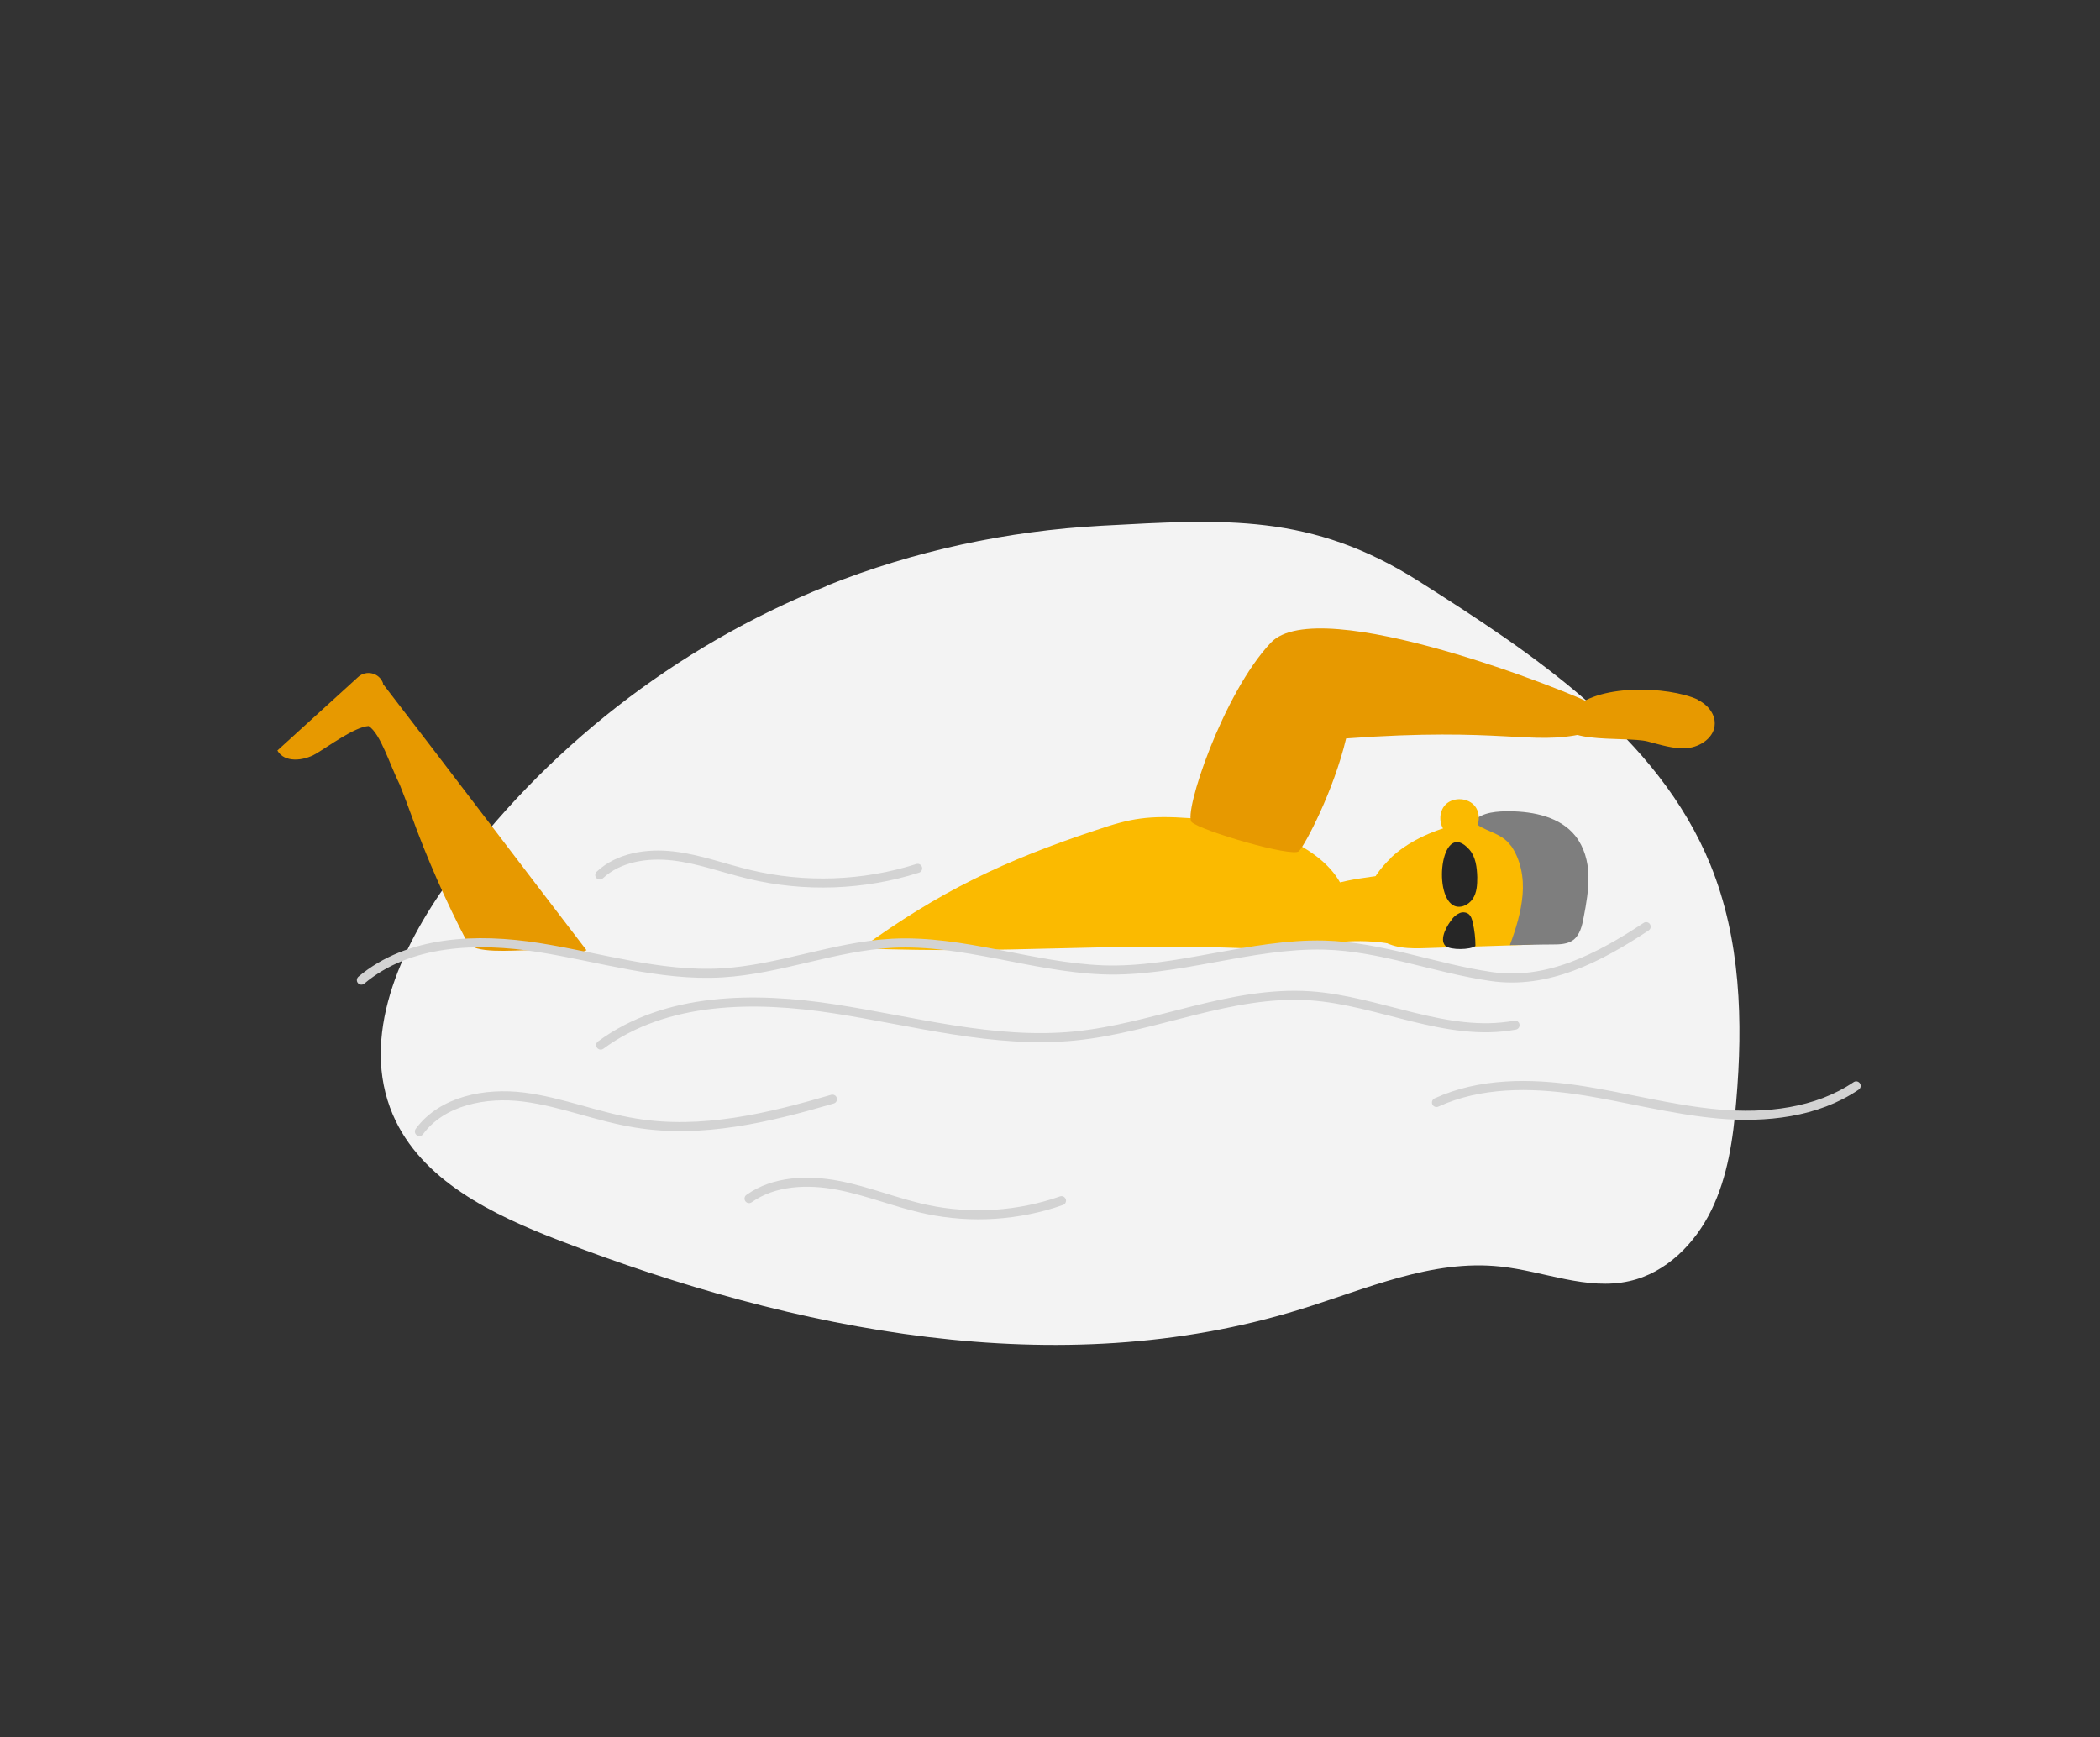 <?xml version="1.0" encoding="UTF-8"?>
<svg xmlns="http://www.w3.org/2000/svg" version="1.1" viewBox="0 0 695 575">
  <rect x="0" y="0" width="695" height="575" fill="#333333" stroke="none"/>
  <defs>
    <style>
      .cls-1 {
        fill: #7e7e7e;
      }

      .cls-1, .cls-2, .cls-3, .cls-4, .cls-5 {
        stroke-width: 0px;
      }

      .cls-6 {
        fill: none;
        stroke: #d3d3d3;
        stroke-linecap: round;
        stroke-miterlimit: 10;
        stroke-width: 3px;
      }

      .cls-2 {
        fill: #f3f3f3;
      }

      .cls-3 {
        fill: #fbba00;
      }

      .cls-4 {
        fill: #e79900;
      }

      .cls-5 {
        fill: #262626;
      }
    </style>
  </defs>
  <g id="Hintergrund">
    <path class="cls-2" d="M273.5,194c-49.7,19.9-93.6,54.1-124.9,97.5-16.3,22.5-29.5,51.9-18.6,77.4,9.3,21.8,33.1,33.2,55.2,41.7,78,30,165.1,47.5,245,22.8,21.8-6.7,43.7-16.7,66.4-14.2,14.3,1.5,28.6,8,42.7,4.8,12.1-2.7,21.7-12.4,27.1-23.5,5.4-11.1,7.2-23.6,8.2-35.9,2.3-26.4,1.5-53.7-8.5-78.3-17.4-42.8-59-70.1-96.5-93.9-35.6-22.6-64.2-20.6-105-18.4-31.2,1.7-62.1,8.3-91.1,19.9Z"/>
  </g>
  <g id="Bein">
    <path class="cls-4" d="M126.8,226.2c-1.2-3.5-5.6-4.6-8.3-2.1l-26.7,24.3c2.3,4.1,8.6,3.5,12.7,1.1,4.1-2.4,12.8-8.9,17.5-9.2,4,2.6,6.9,12.6,10.3,19.4,1.4,3.6,2.7,6.9,3.8,10,5.1,14.2,11.5,28.7,18.5,42.1,2.1,4,14.8,2.7,20.7,2.7s13.7,2.9,18.8,0c-20.4-26.6-46.9-61.6-67.4-88.2Z"/>
  </g>
  <g id="Body">
    <path class="cls-3" d="M285,313.9c52,1.9,77.2-1.9,129.1,0,11.3.4,27.7.3,30.4-4,4-6.4,1.5-15.3-3.3-21.2s-11.7-9.6-18.6-12.6c-13-5.6-14.3-4.3-28.5-5.3s-19.8,0-31.5,4c-30.2,10-51.8,20.3-77.6,39.1Z"/>
  </g>
  <g id="Kopf">
    <path class="cls-3" d="M460.5,283.8c-3.7,3.5-6.9,7.7-8.1,12.7-1.2,5,0,10.7,4,14,4.2,3.5,10.2,3.5,15.7,3.3,10.2-.3,20.5-.7,30.7-1,4-.1,8.4-.4,11.6-2.8,2-1.6,3.4-3.9,4.3-6.3,4.7-12.3-2.7-27.1-15.2-30.9s-32.4,1-43.1,11Z"/>
    <path class="cls-1" d="M500,279.8c3.3,4.7,4.4,10.7,3.9,16.4s-2.2,11.2-4.2,16.6c4.7,0,9.4-.2,14.2-.2,2.4,0,4.9-.1,6.8-1.5,2.2-1.7,2.9-4.7,3.4-7.4.9-4.6,1.7-9.2,1.6-13.9-.1-4.7-1.4-9.4-4.3-13.1-5-6.3-13.7-8.1-21.7-8.2-4,0-9.1.2-12,3.3,2.9,3.4,9.1,3.5,12.3,8.1Z"/>
    <path class="cls-3" d="M479,275.9c-2.9-2.3-3.1-7.2-.5-9.7s7.5-2.2,9.7.7,1.3,7.7-1.9,9.6c-2.3,1.3-5.8.8-6.8-1.6-.9,0-1.8.1-2.7.2"/>
    <path class="cls-5" d="M486.3,281.2c2.1,2.4,2.5,5.9,2.6,9.1,0,2.5-.1,5.1-1.5,7.2s-4.3,3.4-6.5,2.1c-6.8-4-3.7-28.7,5.4-18.4Z"/>
    <path class="cls-5" d="M480.7,304c.7-.8,1.5-1.4,2.4-1.8s2.1-.3,2.9.3c.8.6,1.2,1.8,1.4,2.8.6,2.6.9,5.2.9,7.8-1.7,1.3-8.2,1.4-9.9,0-2.3-2.2.7-7.2,2.3-9Z"/>
    <path class="cls-3" d="M464.9,288.6c-1.3,8-2.6,16-3.9,23.9-9.4-1.7-19.2-1.2-28.5,1.2.1,0,0-15.9,3.7-18.6,6.1-4.5,21.2-4.9,28.6-6.6Z"/>
  </g>
  <g id="Wellen">
    <path class="cls-6" d="M119.6,324.4c15.7-13.2,38.3-14,58.6-10.8s40.3,9.6,60.7,8.4c19.1-1.1,37.3-8.8,56.4-9.8,23.4-1.2,46.2,7.9,69.7,8.8,24.4.9,48.9-8.8,73.3-8.2,18.8.5,36.6,7.7,55.2,10.4s35.6-6.1,51.3-16.5"/>
    <path class="cls-6" d="M198.8,345.9c21.6-15.9,50.8-16.1,77.3-12s52.9,11.6,79.5,9c26.4-2.6,51.6-15.1,78.1-13.3,22.9,1.6,45.1,13.9,67.7,9.7"/>
    <path class="cls-6" d="M198.5,289.6c6.3-5.9,15.7-7.3,24.3-6.3s16.8,4.1,25.2,6.1c18.3,4.4,37.8,3.7,55.7-2"/>
    <path class="cls-6" d="M247.9,396.7c8.3-5.9,19.4-6.3,29.4-4.4s19.5,5.9,29.5,8c14.7,3.1,30.3,2.1,44.5-2.9"/>
    <path class="cls-6" d="M138.8,374.5c7.5-10.2,21.9-13,34.5-11.4s24.5,6.6,37.1,8.6c21.8,3.6,43.9-1.7,65.1-7.9"/>
    <path class="cls-6" d="M475.4,364.9c14.4-6.6,30.9-6.5,46.6-4.2,15.6,2.3,31,6.6,46.7,8,15.7,1.4,32.5-.4,45.6-9.3"/>
  </g>
  <g id="Arm">
    <path class="cls-4" d="M529.1,234c-8.7-4.9-92.6-38.1-108.5-21.3s-29.1,56.6-26.2,59.4,33.4,11.8,35.5,9.6,11.5-20,15.6-37.3c52-3.8,61.1,2.4,78.7-1.6l4.8-8.8Z"/>
    <path class="cls-4" d="M561.8,231.6c3.1,1.4,5.8,4.5,5.7,7.9,0,4.5-4.7,7.7-9.1,8.1s-8.8-1.1-13.1-2.2c-7.2-1.9-35.1,1.6-25.3-10,7.9-9.3,32.1-8.3,41.8-3.9Z"/>
  </g>
</svg>
